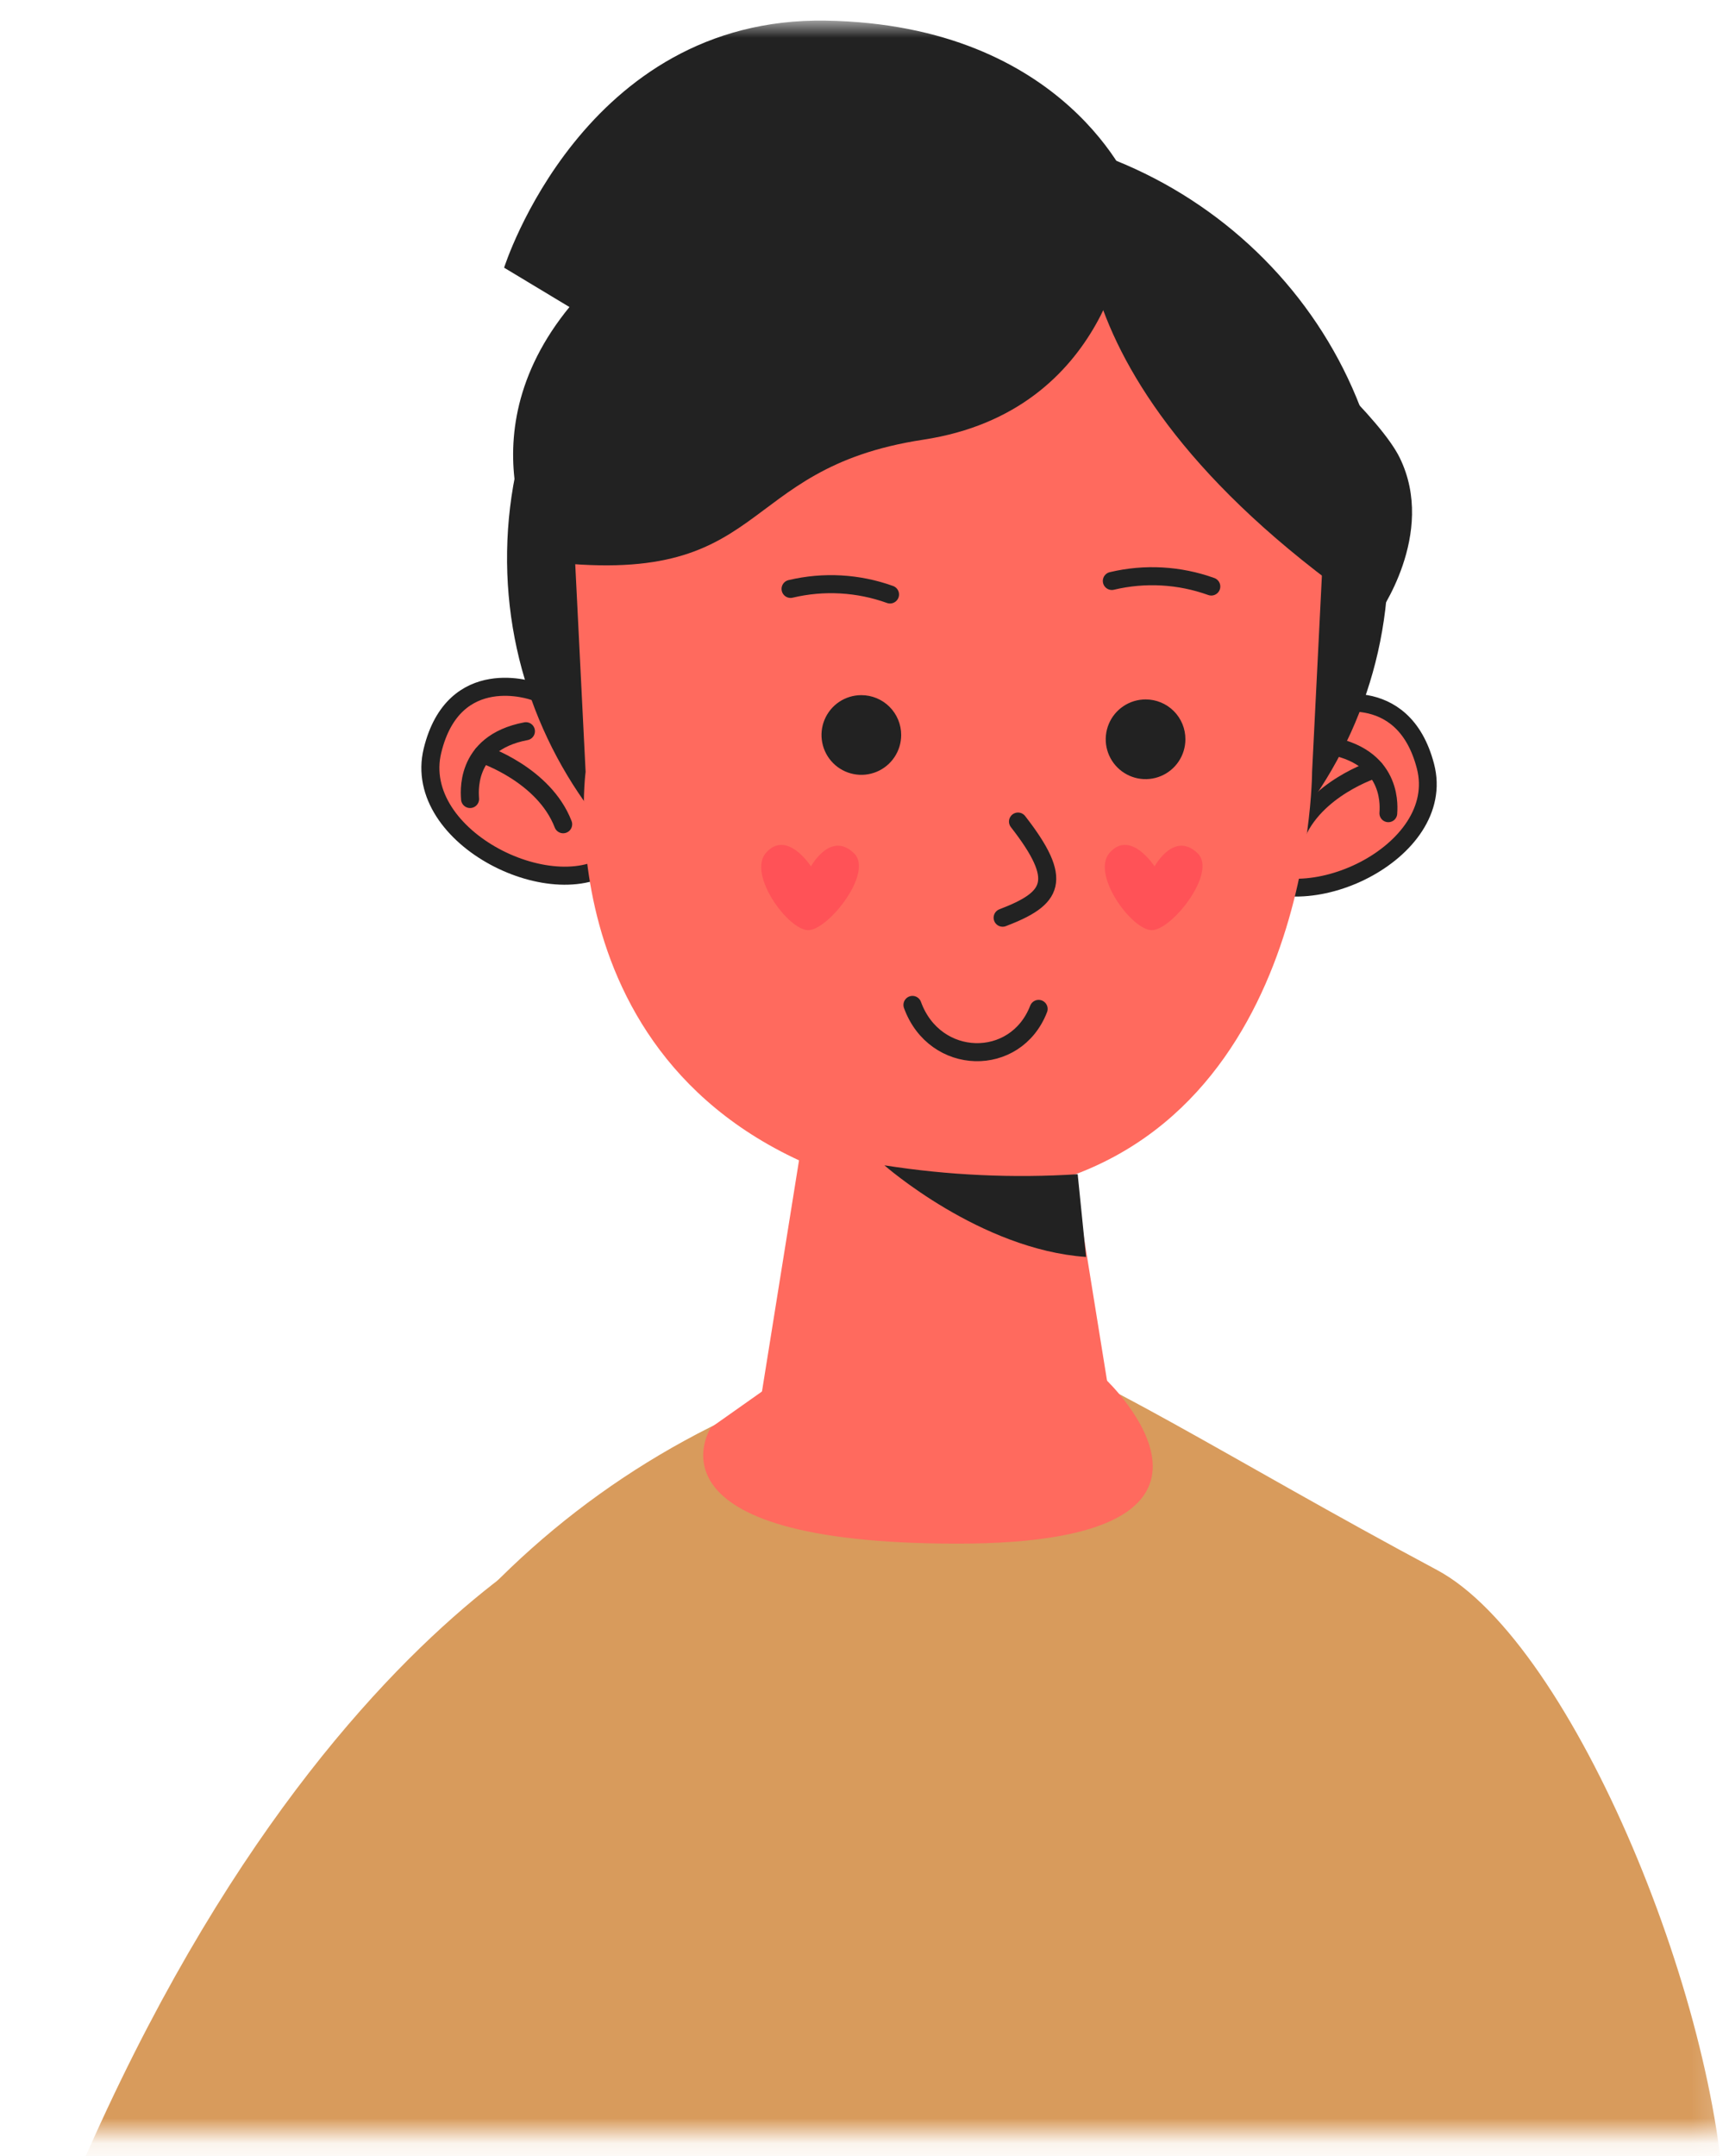 <svg width="69" height="86" viewBox="0 0 69 86" fill="none" xmlns="http://www.w3.org/2000/svg">
<mask id="mask0_901_5813" style="mask-type:alpha" maskUnits="userSpaceOnUse" x="0" y="0" width="69" height="86">
<rect x="0.568" y="0.819" width="68.27" height="84.293" fill="#C4C4C4"/>
</mask>
<g mask="url(#mask0_901_5813)">
<path d="M43.822 61.983L44.182 64.554C40.72 64.391 37.609 61.554 37.609 61.554C39.641 62.047 41.742 62.192 43.822 61.983Z" fill="#222222"/>
<path d="M63.375 106.054C70.038 106.011 76.706 105.839 83.352 105.252L91.849 109.22C91.63 109.782 99.039 105.509 99.039 105.509C98.293 103.011 96.883 100.761 94.961 98.999C93.039 97.238 90.675 96.03 88.121 95.504C84.144 94.647 75.15 93.572 70.355 92.762C58.156 90.705 49.903 87.697 46.004 72.982C42.104 58.267 28.641 57.312 26.563 68.697C24.485 80.082 35.201 106.221 63.375 106.054Z" fill="#FF695E"/>
<path d="M57.343 62.624C40.669 53.72 35.035 47.926 29.867 58.3C26.324 65.422 26.645 80.877 35.956 92.348L68.838 88.85C68.838 80.431 62.833 65.555 57.343 62.624Z" fill="#D89B5C"/>
<path d="M43.304 53.421C37.134 53.392 31.08 55.094 25.829 58.333C20.578 61.571 16.34 66.218 13.596 71.744C11.024 77.014 8.864 82.475 7.134 88.078C-1.684 116.089 -0.124 140.985 0.651 140.985C1.427 140.985 27.368 146.174 55.898 140.985L43.471 53.451L43.304 53.421Z" fill="#D89B5C"/>
<path d="M15.087 106.863C16.548 102.69 20.812 95.624 25.007 89.188C30.749 80.374 29.883 68.269 23.434 59.956L23.799 60.569C23.799 60.569 7.31 67.24 -2.16 101.996C-2.541 103.384 -3.205 105.119 -3.732 107.181H14.98L15.087 106.863Z" fill="#D89B5C"/>
<path d="M21.301 27.574C21.301 27.574 18.117 26.43 17.26 29.939C16.403 33.449 22.282 36.277 24.587 34.255" fill="#FF6A5E"/>
<path d="M21.301 27.574C21.301 27.574 18.117 26.43 17.26 29.939C16.403 33.449 22.282 36.277 24.587 34.255" stroke="#222222" stroke-width="0.72" stroke-linecap="round" stroke-linejoin="round"/>
<path d="M18.759 31.872C18.759 31.735 18.468 29.644 20.988 29.168" stroke="#222222" stroke-width="0.72" stroke-linecap="round" stroke-linejoin="round"/>
<path d="M19.265 30.085C19.265 30.085 21.707 30.891 22.474 32.879" stroke="#222222" stroke-width="0.72" stroke-linecap="round" stroke-linejoin="round"/>
<path d="M52.812 28.187C52.812 28.187 55.987 27.103 56.887 30.565C57.787 34.027 51.934 36.735 49.602 34.717" fill="#FF6A5E"/>
<path d="M52.812 28.187C52.812 28.187 55.987 27.103 56.887 30.565C57.787 34.027 51.934 36.735 49.602 34.717" stroke="#222222" stroke-width="0.71" stroke-linecap="round" stroke-linejoin="round"/>
<path d="M55.405 32.442C55.405 32.309 55.67 30.257 53.147 29.759" stroke="#222222" stroke-width="0.71" stroke-linecap="round" stroke-linejoin="round"/>
<path d="M54.878 30.681C54.878 30.681 52.444 31.448 51.698 33.393" stroke="#222222" stroke-width="0.71" stroke-linecap="round" stroke-linejoin="round"/>
<path d="M45.193 7.589C45.193 7.589 42.622 0.977 32.947 0.823C23.271 0.669 20.118 10.678 20.118 10.678L34.057 19.069L45.193 7.589Z" fill="#222222"/>
<path d="M55.403 22.558C55.557 13.079 47.809 5.267 38.099 5.109C28.387 4.952 20.39 12.508 20.237 21.987C20.083 31.466 27.83 39.278 37.541 39.436C47.252 39.594 55.249 32.037 55.403 22.558Z" fill="#222222"/>
<path d="M32.36 43.334L29.823 59.159H44.838L42.245 43.086L32.36 43.334Z" fill="#FF6A5E"/>
<path d="M43.689 56.644L32.017 47.598L42.399 44.5L42.412 44.495L42.81 48.279L43.166 51.651L43.689 56.644Z" fill="#FF6A5E"/>
<path d="M37.866 7.983C29.926 7.983 22.916 14.124 22.916 21.695L23.37 30.788C23.37 30.788 21.579 44.303 35.771 47.598C37.155 47.864 38.577 47.864 39.962 47.598C52.358 45.768 52.362 30.788 52.362 30.788L52.817 21.695C52.817 14.124 45.806 7.983 37.866 7.983Z" fill="#FF6A5E"/>
<path d="M44.987 9.213C44.987 9.213 44.344 16.399 36.845 17.539C29.205 18.7 30.846 23.538 21.582 22.372C21.582 22.372 18.231 17.119 23.202 11.698C26.493 8.112 32.925 5.121 37.527 5.618C39.082 5.807 42.758 8.746 44.987 9.213Z" fill="#222222"/>
<path d="M43.437 6.762C43.437 6.762 40.866 14.955 54.976 24.566C54.976 24.566 57.35 21.301 55.859 18.259C54.368 15.216 43.437 6.762 43.437 6.762Z" fill="#222222"/>
<path d="M43.342 50.139C39.117 49.847 35.295 46.484 35.295 46.484C37.845 46.884 40.432 47.003 43.008 46.839L43.342 50.139Z" fill="#222222"/>
<path d="M40.013 36.607C42.031 35.836 42.464 35.133 40.626 32.772" stroke="#222222" stroke-width="0.72" stroke-linecap="round" stroke-linejoin="round"/>
<path d="M36.414 40.086C37.305 42.537 40.536 42.606 41.449 40.245" stroke="#222222" stroke-width="0.72" stroke-linecap="round" stroke-linejoin="round"/>
<path d="M47.306 29.49C47.306 29.804 47.213 30.111 47.038 30.373C46.864 30.634 46.615 30.838 46.325 30.958C46.035 31.079 45.715 31.11 45.407 31.049C45.098 30.987 44.815 30.836 44.593 30.614C44.37 30.391 44.219 30.108 44.157 29.8C44.096 29.491 44.128 29.172 44.248 28.881C44.368 28.591 44.572 28.343 44.834 28.168C45.095 27.993 45.402 27.9 45.717 27.9C45.926 27.899 46.133 27.94 46.326 28.02C46.519 28.099 46.694 28.216 46.842 28.364C46.99 28.512 47.107 28.687 47.187 28.881C47.266 29.074 47.307 29.281 47.306 29.49Z" fill="#222222"/>
<path d="M35.964 29.318C35.964 29.633 35.87 29.94 35.696 30.201C35.521 30.463 35.273 30.667 34.982 30.787C34.692 30.907 34.372 30.939 34.064 30.877C33.755 30.816 33.472 30.665 33.25 30.442C33.028 30.22 32.876 29.937 32.815 29.628C32.753 29.32 32.785 29 32.905 28.71C33.026 28.419 33.229 28.171 33.491 27.996C33.752 27.822 34.059 27.729 34.374 27.729C34.795 27.729 35.2 27.896 35.498 28.194C35.796 28.492 35.964 28.897 35.964 29.318Z" fill="#222222"/>
<path d="M35.518 23.713C34.245 23.255 32.866 23.178 31.55 23.491" stroke="#222222" stroke-width="0.72" stroke-linecap="round" stroke-linejoin="round"/>
<path d="M48.339 23.396C47.066 22.938 45.687 22.86 44.371 23.174" stroke="#222222" stroke-width="0.72" stroke-linecap="round" stroke-linejoin="round"/>
<g style="mix-blend-mode:multiply" opacity="0.3">
<path d="M34.078 34.032C33.14 33.132 32.364 34.559 32.364 34.559C32.364 34.559 31.396 33.059 30.56 34.027C29.836 34.884 31.443 37.087 32.244 37.104C33.045 37.121 34.884 34.794 34.078 34.032Z" fill="#FF1B48"/>
</g>
<g style="mix-blend-mode:multiply" opacity="0.3">
<path d="M47.79 34.032C46.851 33.132 46.076 34.559 46.076 34.559C46.076 34.559 45.107 33.059 44.272 34.027C43.547 34.884 45.154 37.087 45.956 37.104C46.757 37.121 48.595 34.794 47.79 34.032Z" fill="#FF1B48"/>
</g>
<path d="M28.366 56.948L37.365 50.597L44.139 55.037C44.139 55.037 51.064 61.575 38.218 61.575C25.371 61.575 28.366 56.948 28.366 56.948Z" fill="#FF6A5E"/>
</g>
</svg>
